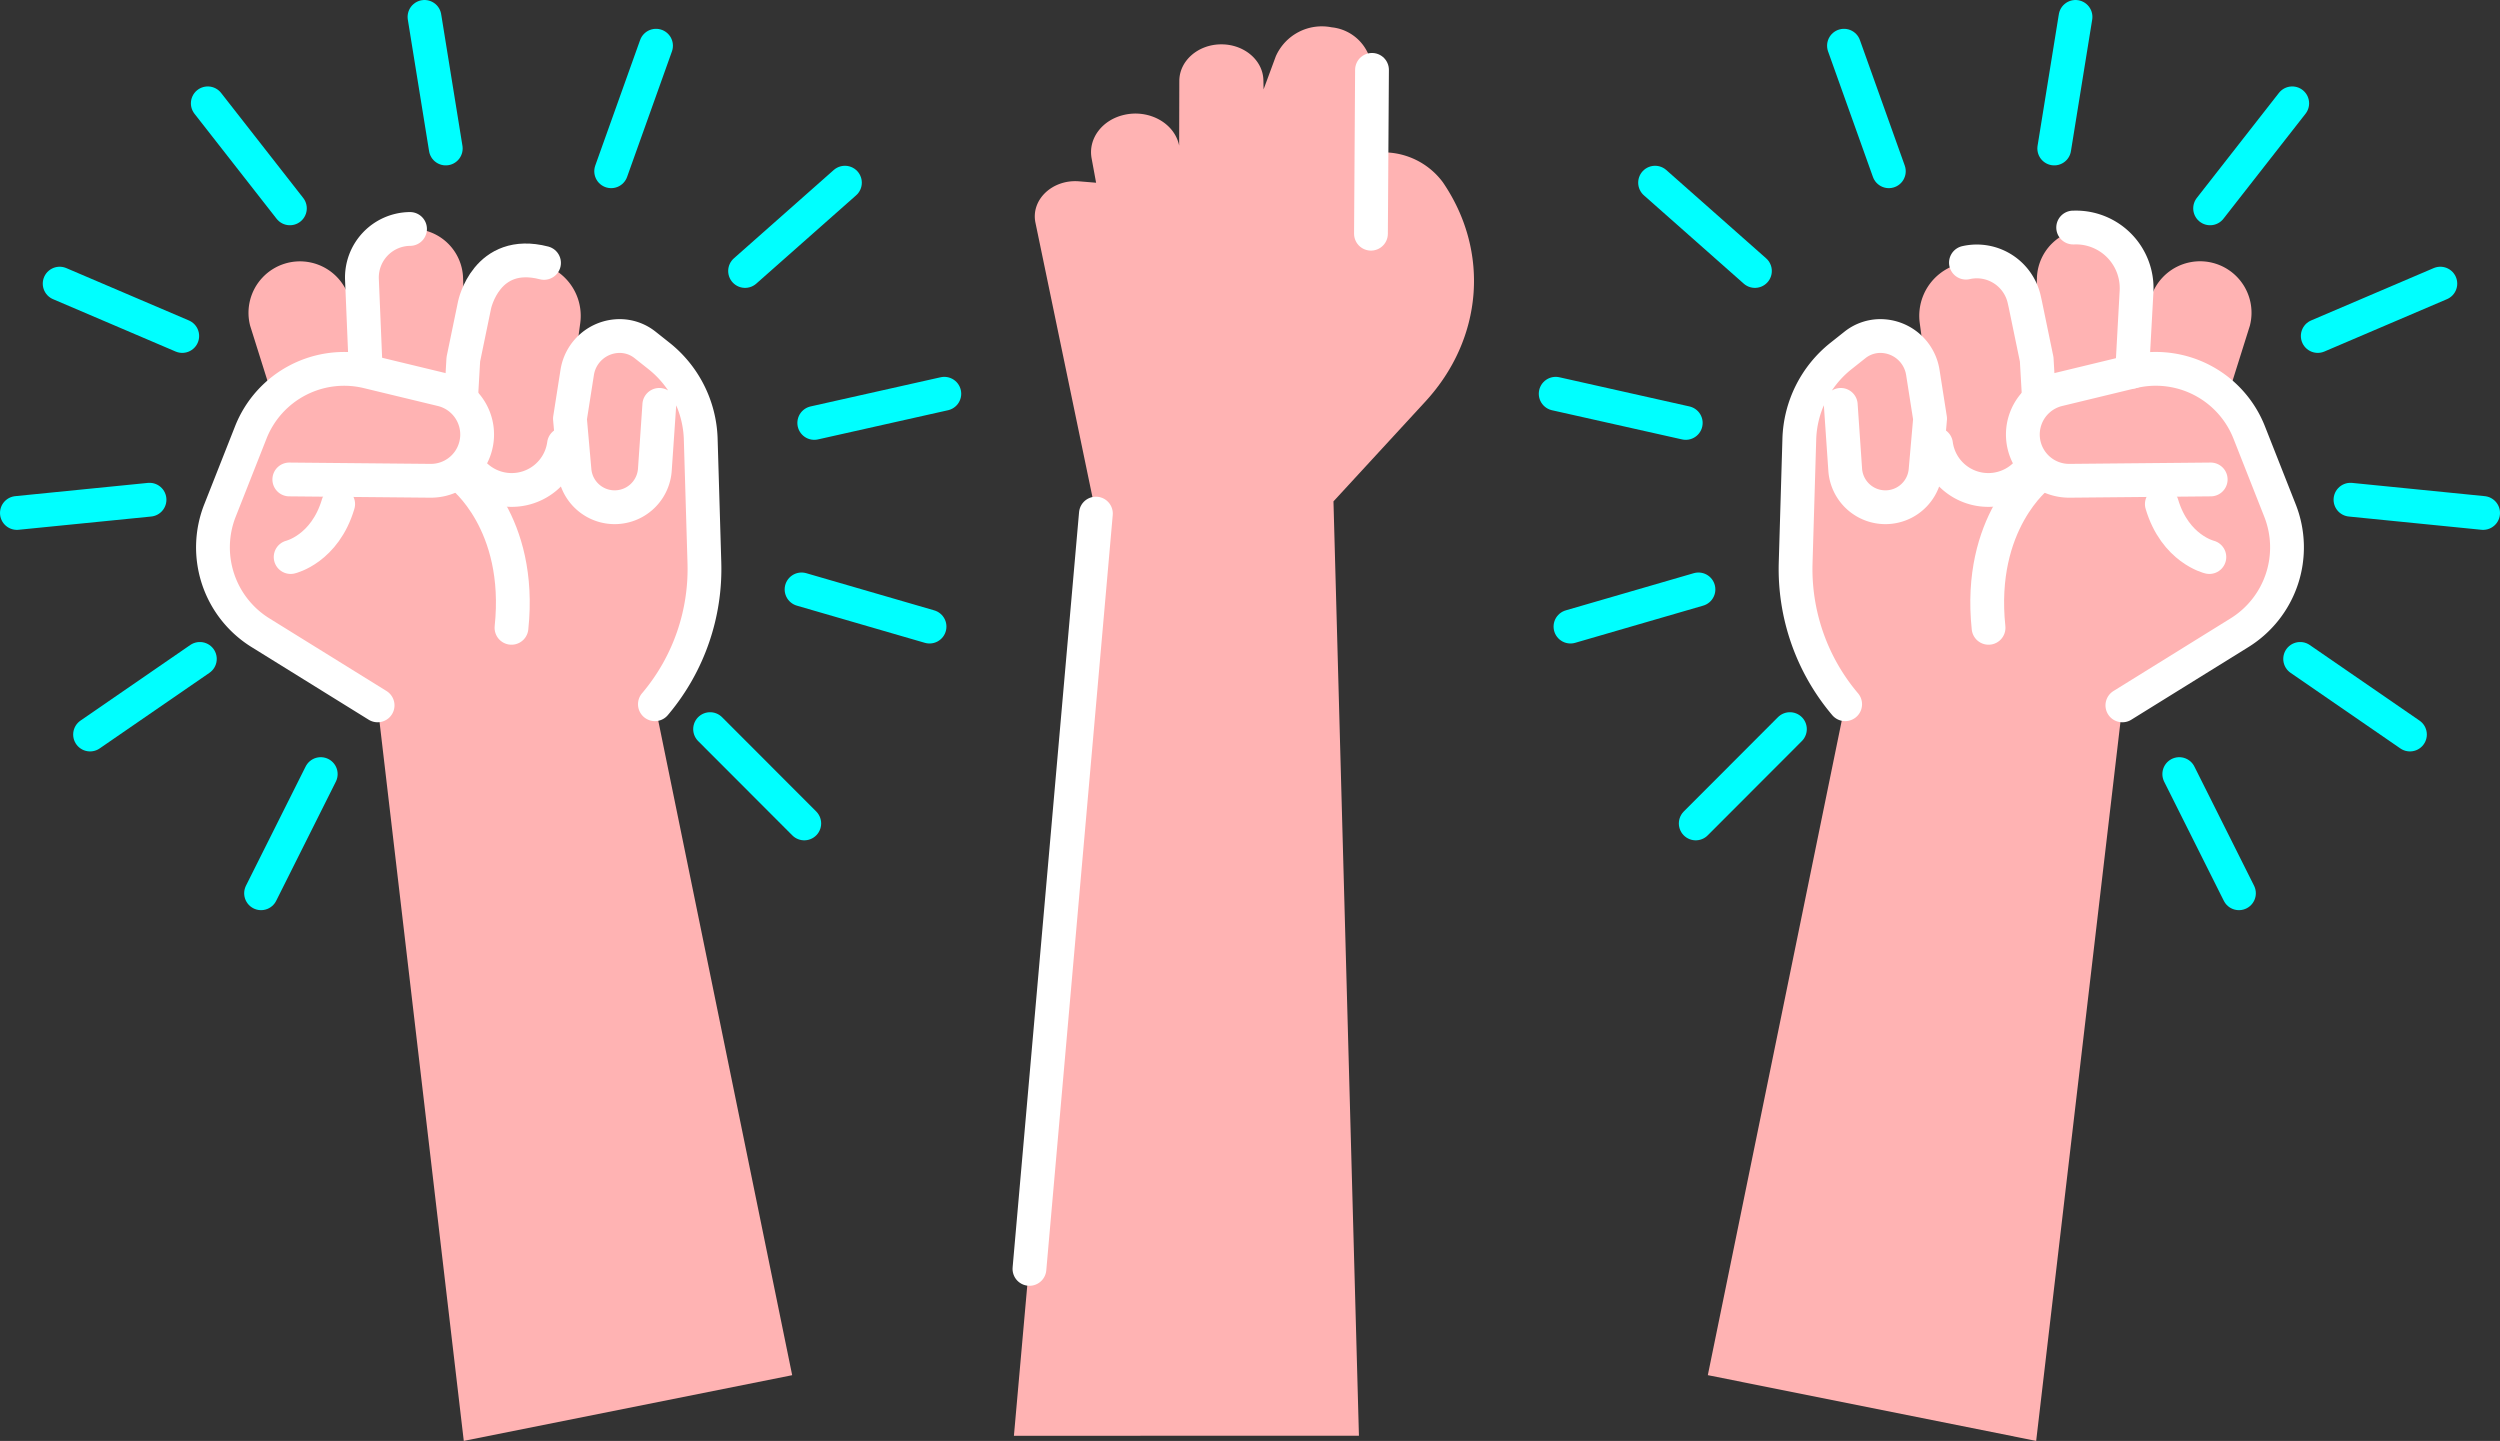 <svg id="Groupe_2460" data-name="Groupe 2460" xmlns="http://www.w3.org/2000/svg" xmlns:xlink="http://www.w3.org/1999/xlink" width="295.899" height="170.545" viewBox="0 0 295.899 170.545">
  <rect x="0" y="0" width="295.899" height="170.545" fill="#333333" stroke="none"/>
  <defs>
    <clipPath id="clip-path">
      <rect id="Rectangle_485" data-name="Rectangle 485" width="295.899" height="170.545" fill="none"/>
    </clipPath>
  </defs>
  <g id="Groupe_1331" data-name="Groupe 1331" clip-path="url(#clip-path)">
    <path id="Tracé_179292" data-name="Tracé 179292" d="M77.514,83.353l.146-.177a24.759,24.759,0,0,0,5.712-16.558L82.937,51.98a13.067,13.067,0,0,0-4.929-9.84l-1.66-1.317a4.821,4.821,0,0,0-3.069-1.049,5.091,5.091,0,0,0-4.96,4.3l-.863,5.489.046.489-.42.086,1.6-11.935a6.348,6.348,0,0,0-12.509-2.117l-1.091,5.266L54.805,32.8a5.994,5.994,0,0,0-11.981.26l.083,6.28-1.7-4.452a6.091,6.091,0,0,0-11.6,3.665l2.474,7.866a44.494,44.494,0,0,0-2.394,4.76l-3.652,9.253A11.884,11.884,0,0,0,30.829,74.89l13.863,8.6,10.2,87.052,38.87-7.775Z" fill="#ffb3b3"/>
    <line id="Ligne_31" data-name="Ligne 31" x1="7.063" y2="14.106" transform="translate(30.9 91.62)" fill="none" stroke="aqua" stroke-linecap="round" stroke-linejoin="round" stroke-width="4"/>
    <line id="Ligne_32" data-name="Ligne 32" x1="12.995" y2="8.949" transform="translate(10.66 77.989)" fill="none" stroke="aqua" stroke-linecap="round" stroke-linejoin="round" stroke-width="4"/>
    <line id="Ligne_33" data-name="Ligne 33" x1="15.698" y2="1.569" transform="translate(2 59.146)" fill="none" stroke="aqua" stroke-linecap="round" stroke-linejoin="round" stroke-width="4"/>
    <line id="Ligne_34" data-name="Ligne 34" x1="14.509" y1="6.197" transform="translate(7.061 33.57)" fill="none" stroke="aqua" stroke-linecap="round" stroke-linejoin="round" stroke-width="4"/>
    <line id="Ligne_35" data-name="Ligne 35" x1="9.718" y1="12.429" transform="translate(24.594 12.231)" fill="none" stroke="aqua" stroke-linecap="round" stroke-linejoin="round" stroke-width="4"/>
    <line id="Ligne_36" data-name="Ligne 36" x1="2.517" y1="15.575" transform="translate(50.243 2)" fill="none" stroke="aqua" stroke-linecap="round" stroke-linejoin="round" stroke-width="4"/>
    <line id="Ligne_37" data-name="Ligne 37" y1="14.858" x2="5.309" transform="translate(72.338 5.411)" fill="none" stroke="aqua" stroke-linecap="round" stroke-linejoin="round" stroke-width="4"/>
    <line id="Ligne_38" data-name="Ligne 38" y1="10.452" x2="11.818" transform="translate(88.187 21.621)" fill="none" stroke="aqua" stroke-linecap="round" stroke-linejoin="round" stroke-width="4"/>
    <line id="Ligne_39" data-name="Ligne 39" y1="3.454" x2="15.395" transform="translate(96.375 46.604)" fill="none" stroke="aqua" stroke-linecap="round" stroke-linejoin="round" stroke-width="4"/>
    <line id="Ligne_40" data-name="Ligne 40" x2="15.149" y2="4.4" transform="translate(94.871 69.763)" fill="none" stroke="aqua" stroke-linecap="round" stroke-linejoin="round" stroke-width="4"/>
    <line id="Ligne_41" data-name="Ligne 41" x2="11.146" y2="11.163" transform="translate(84.046 86.298)" fill="none" stroke="aqua" stroke-linecap="round" stroke-linejoin="round" stroke-width="4"/>
    <path id="Tracé_179293" data-name="Tracé 179293" d="M120.007,169.937l9.7-109.151-7.151-34.424c-.566-2.72,2.006-5.157,5.169-4.9l2.009.166-.531-2.883c-.434-2.334,1.249-4.572,3.88-5.157,2.957-.663,5.935,1.006,6.475,3.62l.006.037.02-7.675c.009-2.343,2.154-4.26,4.846-4.32,2.769-.063,5.063,1.852,5.106,4.26l.02,1.074L151,6.672a5.956,5.956,0,0,1,6.61-3.44,5.316,5.316,0,0,1,4.777,5.037l-.094,9.886a8.754,8.754,0,0,1,8.483,3.417c5.592,8.186,4.763,18.532-2.077,25.964L157.829,59.343l3.014,110.593Z" fill="#ffb3b3"/>
    <path id="Tracé_179294" data-name="Tracé 179294" d="M34.4,65.932s4.049-.949,5.626-6.272" fill="none" stroke="#fff" stroke-linecap="round" stroke-linejoin="round" stroke-width="4"/>
    <path id="Tracé_179295" data-name="Tracé 179295" d="M77.514,83.352l.146-.174a24.767,24.767,0,0,0,5.712-16.561l-.434-14.638a13.063,13.063,0,0,0-4.929-9.84l-1.66-1.317a4.816,4.816,0,0,0-3.07-1.049,5.093,5.093,0,0,0-4.96,4.3l-.86,5.483L68,55.682a4.769,4.769,0,0,0,9.509-.091l.526-7.669" fill="none" stroke="#fff" stroke-linecap="round" stroke-linejoin="round" stroke-width="4"/>
    <path id="Tracé_179296" data-name="Tracé 179296" d="M34.243,56.748l16.692.157a5.476,5.476,0,0,0,1.343-10.8l-8.742-2.111A11.882,11.882,0,0,0,29.684,51.18l-3.648,9.248a11.883,11.883,0,0,0,4.789,14.458l13.866,8.6" fill="none" stroke="#fff" stroke-linecap="round" stroke-linejoin="round" stroke-width="4"/>
    <path id="Tracé_179297" data-name="Tracé 179297" d="M66.753,52.577A6.246,6.246,0,0,1,55.727,55.7" fill="none" stroke="#fff" stroke-linecap="round" stroke-linejoin="round" stroke-width="4"/>
    <path id="Tracé_179298" data-name="Tracé 179298" d="M54.584,46.932l.254-4.4,1.334-6.452s1.393-6.724,8.219-4.962" fill="none" stroke="#fff" stroke-linecap="round" stroke-linejoin="round" stroke-width="4"/>
    <path id="Tracé_179299" data-name="Tracé 179299" d="M54.67,56.34s7.183,5.48,5.869,17.969" fill="none" stroke="#fff" stroke-linecap="round" stroke-linejoin="round" stroke-width="4"/>
    <path id="Tracé_179300" data-name="Tracé 179300" d="M218.386,83.353l-.146-.177a24.759,24.759,0,0,1-5.712-16.558l.434-14.638a13.063,13.063,0,0,1,4.929-9.84l1.66-1.317a4.821,4.821,0,0,1,3.069-1.049,5.091,5.091,0,0,1,4.96,4.3l.862,5.489-.046.489.42.086-1.6-11.935a6.348,6.348,0,0,1,12.509-2.117l1.091,5.266.277-8.552a5.994,5.994,0,0,1,11.981.26l-.083,6.28,1.7-4.452a6.091,6.091,0,0,1,11.6,3.669l-2.474,7.866a44.492,44.492,0,0,1,2.394,4.76l3.649,9.252a11.884,11.884,0,0,1-4.792,14.458l-13.863,8.6L241,170.545l-38.863-7.782Z" fill="#ffb3b3"/>
    <line id="Ligne_42" data-name="Ligne 42" x2="7.063" y2="14.106" transform="translate(257.937 91.62)" fill="none" stroke="aqua" stroke-linecap="round" stroke-linejoin="round" stroke-width="4"/>
    <line id="Ligne_43" data-name="Ligne 43" x2="12.995" y2="8.949" transform="translate(272.245 77.989)" fill="none" stroke="aqua" stroke-linecap="round" stroke-linejoin="round" stroke-width="4"/>
    <line id="Ligne_44" data-name="Ligne 44" x2="15.698" y2="1.569" transform="translate(278.201 59.146)" fill="none" stroke="aqua" stroke-linecap="round" stroke-linejoin="round" stroke-width="4"/>
    <line id="Ligne_45" data-name="Ligne 45" y1="6.197" x2="14.509" transform="translate(274.329 33.57)" fill="none" stroke="aqua" stroke-linecap="round" stroke-linejoin="round" stroke-width="4"/>
    <line id="Ligne_46" data-name="Ligne 46" y1="12.429" x2="9.718" transform="translate(261.588 12.231)" fill="none" stroke="aqua" stroke-linecap="round" stroke-linejoin="round" stroke-width="4"/>
    <line id="Ligne_47" data-name="Ligne 47" y1="15.575" x2="2.517" transform="translate(243.14 2)" fill="none" stroke="aqua" stroke-linecap="round" stroke-linejoin="round" stroke-width="4"/>
    <line id="Ligne_48" data-name="Ligne 48" x1="5.309" y1="14.858" transform="translate(218.253 5.411)" fill="none" stroke="aqua" stroke-linecap="round" stroke-linejoin="round" stroke-width="4"/>
    <line id="Ligne_49" data-name="Ligne 49" x1="11.818" y1="10.452" transform="translate(195.895 21.621)" fill="none" stroke="aqua" stroke-linecap="round" stroke-linejoin="round" stroke-width="4"/>
    <line id="Ligne_50" data-name="Ligne 50" x1="15.395" y1="3.454" transform="translate(184.13 46.604)" fill="none" stroke="aqua" stroke-linecap="round" stroke-linejoin="round" stroke-width="4"/>
    <line id="Ligne_51" data-name="Ligne 51" x1="15.149" y2="4.4" transform="translate(185.88 69.763)" fill="none" stroke="aqua" stroke-linecap="round" stroke-linejoin="round" stroke-width="4"/>
    <line id="Ligne_52" data-name="Ligne 52" x1="11.146" y2="11.163" transform="translate(200.707 86.298)" fill="none" stroke="aqua" stroke-linecap="round" stroke-linejoin="round" stroke-width="4"/>
    <path id="Tracé_179301" data-name="Tracé 179301" d="M261.5,65.932s-4.049-.949-5.626-6.272" fill="none" stroke="#fff" stroke-linecap="round" stroke-linejoin="round" stroke-width="4"/>
    <path id="Tracé_179302" data-name="Tracé 179302" d="M218.39,83.352l-.146-.174a24.767,24.767,0,0,1-5.712-16.561l.434-14.638a13.063,13.063,0,0,1,4.929-9.84l1.66-1.317a4.821,4.821,0,0,1,3.069-1.049,5.093,5.093,0,0,1,4.96,4.3l.86,5.483-.537,6.126a4.769,4.769,0,0,1-9.509-.091l-.526-7.669" fill="none" stroke="#fff" stroke-linecap="round" stroke-linejoin="round" stroke-width="4"/>
    <path id="Tracé_179303" data-name="Tracé 179303" d="M261.656,56.748l-16.692.157a5.476,5.476,0,0,1-1.343-10.8l8.738-2.114a11.882,11.882,0,0,1,13.852,7.186l3.649,9.252a11.883,11.883,0,0,1-4.789,14.458l-13.866,8.6" fill="none" stroke="#fff" stroke-linecap="round" stroke-linejoin="round" stroke-width="4"/>
    <path id="Tracé_179304" data-name="Tracé 179304" d="M229.146,52.577A6.246,6.246,0,0,0,240.172,55.7" fill="none" stroke="#fff" stroke-linecap="round" stroke-linejoin="round" stroke-width="4"/>
    <path id="Tracé_179305" data-name="Tracé 179305" d="M241.316,46.932l-.254-4.4-1.334-6.452-.139-.629a5.755,5.755,0,0,0-6.9-4.364" fill="none" stroke="#fff" stroke-linecap="round" stroke-linejoin="round" stroke-width="4"/>
    <path id="Tracé_179306" data-name="Tracé 179306" d="M241.234,56.34s-7.183,5.48-5.869,17.969" fill="none" stroke="#fff" stroke-linecap="round" stroke-linejoin="round" stroke-width="4"/>
    <line id="Ligne_53" data-name="Ligne 53" x1="0.123" y2="19.392" transform="translate(162.267 8.27)" fill="none" stroke="#fff" stroke-linecap="round" stroke-linejoin="round" stroke-width="4"/>
    <line id="Ligne_54" data-name="Ligne 54" x1="7.866" y2="89.398" transform="translate(121.845 60.788)" fill="none" stroke="#fff" stroke-linecap="round" stroke-linejoin="round" stroke-width="4"/>
    <path id="Tracé_179307" data-name="Tracé 179307" d="M43.253,43.008l-.413-9.921A5.747,5.747,0,0,1,48.53,27.1" fill="none" stroke="#fff" stroke-linecap="round" stroke-linejoin="round" stroke-width="4"/>
    <path id="Tracé_179308" data-name="Tracé 179308" d="M252.359,43.991l.521-9.49a7.179,7.179,0,0,0-7.368-7.57l-.131,0" fill="none" stroke="#fff" stroke-linecap="round" stroke-linejoin="round" stroke-width="4"/>
  </g>
</svg>

